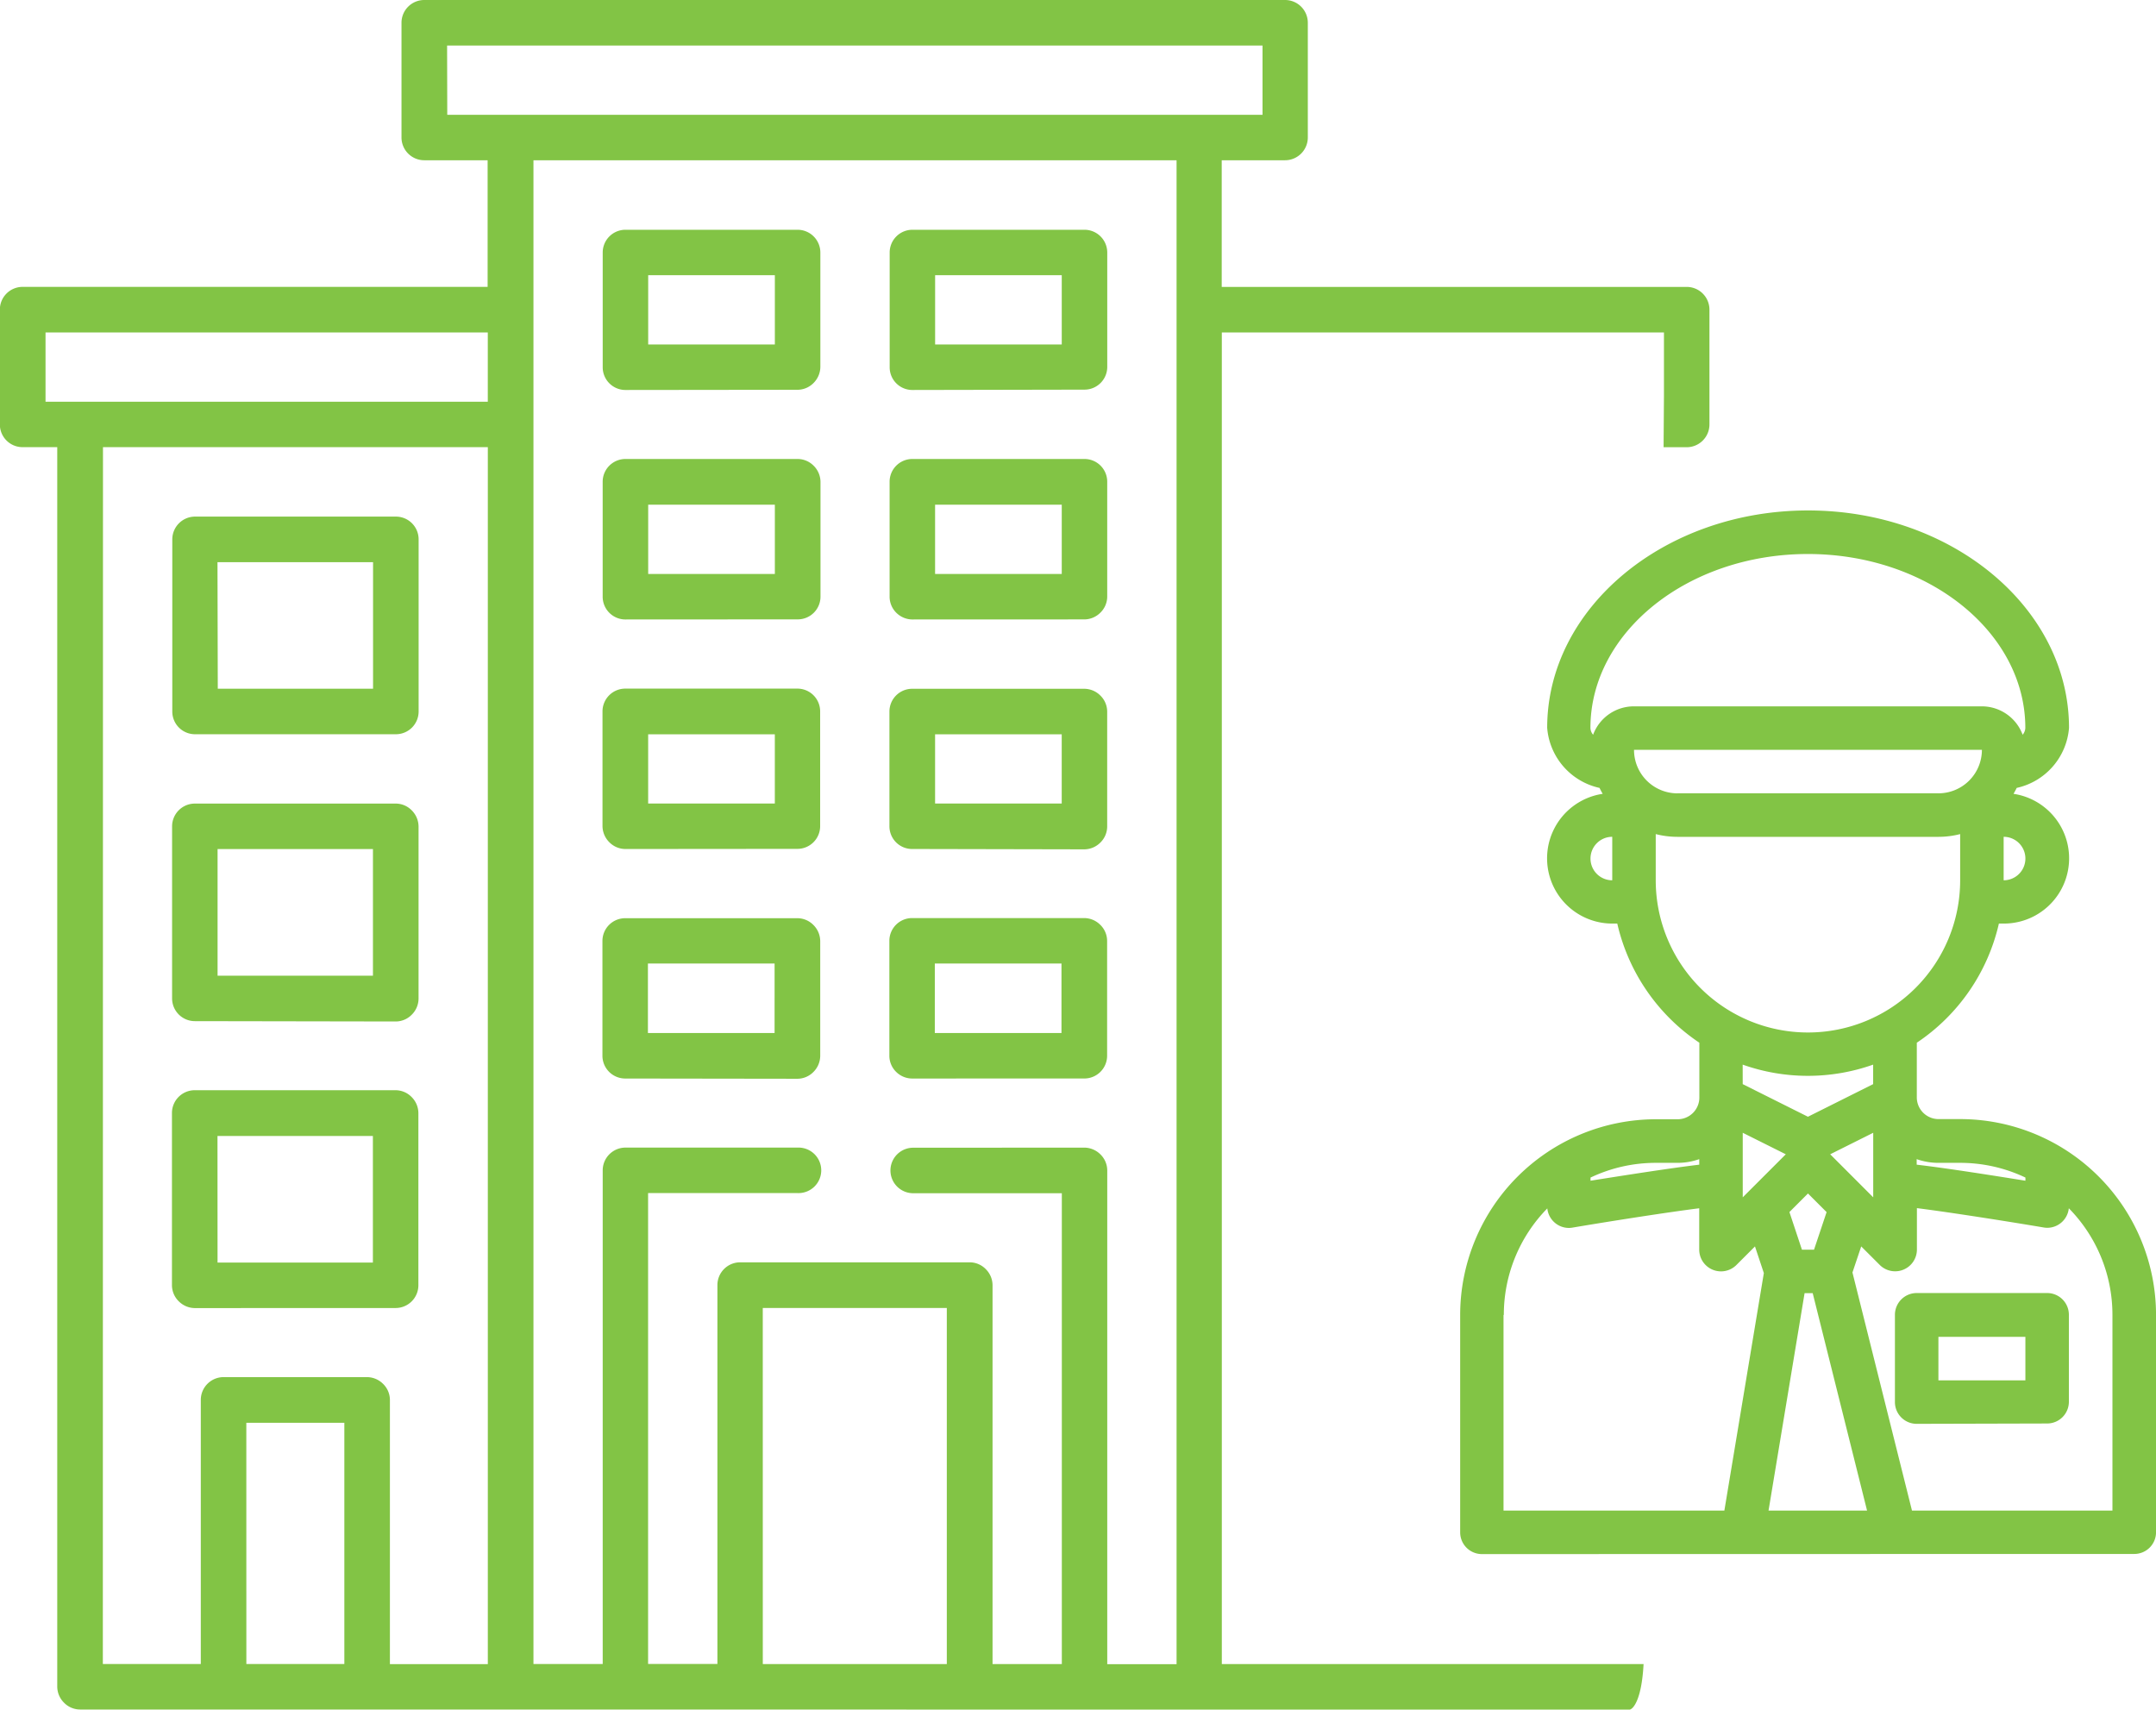 <svg xmlns="http://www.w3.org/2000/svg" width="63.456" height="50.322" viewBox="0 0 63.456 50.322">
  <path id="Path_1638" data-name="Path 1638" d="M6471.357,228.319a.664.664,0,0,1-.473-.2.672.672,0,0,1-.2-.473V191.162h-1.019a.668.668,0,0,1-.67-.669v-3.38a.669.669,0,0,1,.668-.669h13.688v-3.727h-1.865a.67.67,0,0,1-.67-.67v-3.378a.67.67,0,0,1,.67-.669h25.335a.67.67,0,0,1,.67.669v3.378a.671.671,0,0,1-.67.67h-1.864v3.728h13.685a.67.67,0,0,1,.67.669v3.38a.671.671,0,0,1-.67.67h-.68l.011-1.513v-1.865H6504.96v2.039h0v37.157h12.413c-.058,1.094-.326,1.34-.416,1.34Zm.669-1.339h2.883v-7.775a.671.671,0,0,1,.67-.67h4.223a.676.676,0,0,1,.473.2.662.662,0,0,1,.2.474v7.774h2.882V191.162h-11.327Zm19.424-.174v.175h5.416V216.5h-5.417Zm-15.2.174h2.884v-7.1h-2.885Zm24.665-15.2a.678.678,0,0,1,.473.2.666.666,0,0,1,.2.474v14.53h2.04V182.718h-18.928v44.261h2.038v-14.53a.671.671,0,0,1,.67-.67h5.066a.67.67,0,1,1,0,1.339h-4.4v13.86h2.04V215.826a.67.67,0,0,1,.669-.67h6.756a.662.662,0,0,1,.473.2.672.672,0,0,1,.2.473v11.153h2.039v-13.86h-4.4a.67.67,0,0,1,0-1.339Zm-30.576-21.955h13.017v-2.039h-13.017Zm11.824-8.445h23.995V179.34h-24Zm30.453,42.364a.64.64,0,0,1-.641-.64v-6.4a5.766,5.766,0,0,1,5.76-5.759h.64a.64.64,0,0,0,.64-.64v-1.613a5.774,5.774,0,0,1-2.416-3.507h-.143a1.92,1.92,0,0,1-.286-3.819c-.033-.056-.064-.114-.093-.174a1.97,1.97,0,0,1-1.541-1.767c0-3.529,3.445-6.4,7.679-6.4s7.68,2.871,7.68,6.4a1.969,1.969,0,0,1-1.54,1.767c-.029.06-.06.117-.094.174a1.92,1.92,0,0,1-.285,3.819h-.145a5.764,5.764,0,0,1-2.416,3.507V210.3a.64.64,0,0,0,.64.64h.64a5.768,5.768,0,0,1,5.761,5.76v6.4a.639.639,0,0,1-.64.64Zm10.905-8.289,1.752,7.009h5.9V216.7a4.47,4.47,0,0,0-1.284-3.135.64.64,0,0,1-.637.575.681.681,0,0,1-.1-.009c-1.1-.186-2.791-.451-3.734-.57v1.219a.639.639,0,0,1-.395.591.625.625,0,0,1-.245.049.639.639,0,0,1-.453-.186l-.546-.546Zm-2.47,7.009h2.9l-1.6-6.4h-.239Zm-7.8-5.76v5.76h6.5l1.162-6.992-.261-.784-.548.548a.641.641,0,0,1-1.093-.452v-1.219c-.943.119-2.628.383-3.734.57a.677.677,0,0,1-.1.009.64.64,0,0,1-.637-.575,4.47,4.47,0,0,0-1.28,3.135Zm8.415-3.028.368,1.108h.356l.37-1.106-.548-.548Zm1.2-1.7,1.266,1.267v-1.9Zm-2.574,1.267,1.267-1.267-1.267-.633Zm5.12-.961c.869.1,2.291.326,3.2.472v-.093a4.466,4.466,0,0,0-1.92-.433h-.64a1.926,1.926,0,0,1-.641-.109Zm-9.6.379v.093c.909-.144,2.331-.369,3.2-.472v-.163a1.918,1.918,0,0,1-.64.109h-.639a4.464,4.464,0,0,0-1.92.433Zm4.479-2.75,1.92.96,1.919-.96v-.574a5.751,5.751,0,0,1-3.84,0Zm-2.56-6a4.48,4.48,0,0,0,8.96,0v-1.36a2.561,2.561,0,0,1-.64.081h-7.68a2.558,2.558,0,0,1-.64-.081Zm10.24,0a.64.64,0,0,0,0-1.28Zm-12.16-.64a.639.639,0,0,0,.64.64v-1.28a.64.64,0,0,0-.64.642Zm2.56-1.92h7.68a1.28,1.28,0,0,0,1.28-1.28h-10.239a1.279,1.279,0,0,0,1.279,1.281Zm8.959-2.56a1.282,1.282,0,0,1,1.2.836.331.331,0,0,0,.079-.2c0-2.823-2.871-5.12-6.4-5.12s-6.4,2.3-6.4,5.12a.325.325,0,0,0,.079.2,1.28,1.28,0,0,1,1.2-.836Zm-1.919,21.119a.64.64,0,0,1-.64-.64V216.7a.641.641,0,0,1,.641-.64h3.839a.64.64,0,0,1,.64.64v2.56a.64.64,0,0,1-.64.64Zm.64-1.28h2.56v-1.28h-2.56Zm-51.318-2.127a.675.675,0,0,1-.473-.2.667.667,0,0,1-.2-.474V210.76a.671.671,0,0,1,.669-.67h5.911a.664.664,0,0,1,.473.2.672.672,0,0,1,.2.474v5.067a.671.671,0,0,1-.67.67Zm.669-1.34h4.572v-3.726H6475.4Zm20.442-5.417a.674.674,0,0,1-.474-.2.665.665,0,0,1-.195-.473v-3.38a.67.67,0,0,1,.669-.67h5.066a.676.676,0,0,1,.474.2.662.662,0,0,1,.2.473v3.38a.67.67,0,0,1-.669.669Zm.669-1.339h3.728V206.36h-3.728Zm-9.112,1.339a.671.671,0,0,1-.671-.669v-3.38a.67.67,0,0,1,.669-.67h5.067a.664.664,0,0,1,.474.2.674.674,0,0,1,.2.473v3.38a.675.675,0,0,1-.2.473.665.665,0,0,1-.474.2Zm.668-1.339h3.728V206.36h-3.728Zm-13.335-.35a.67.67,0,0,1-.67-.669v-5.065a.671.671,0,0,1,.67-.67h5.911a.663.663,0,0,1,.473.2.679.679,0,0,1,.2.474v5.067a.672.672,0,0,1-.2.473.663.663,0,0,1-.474.2Zm.669-1.338h4.573v-3.727h-4.573Zm20.618-3.729h-.175a.668.668,0,0,1-.669-.669v-3.377a.67.67,0,0,1,.669-.67h5.066a.675.675,0,0,1,.474.2.664.664,0,0,1,.2.474v3.378a.666.666,0,0,1-.2.474.674.674,0,0,1-.473.2Zm.5-1.339h3.727v-2.037h-3.727Zm-8.727,1.339h-.388a.665.665,0,0,1-.474-.2.678.678,0,0,1-.2-.474v-3.377a.671.671,0,0,1,.67-.67h5.067a.67.67,0,0,1,.669.67v3.378a.669.669,0,0,1-.669.669Zm.282-1.339h3.728v-2.037h-3.728Zm-13.161-2.039h-.175a.668.668,0,0,1-.67-.669v-5.067a.671.671,0,0,1,.67-.67h5.911a.669.669,0,0,1,.669.67v5.067a.669.669,0,0,1-.669.669Zm.494-1.339h4.57v-3.725H6475.4Zm20.442-2.039a.677.677,0,0,1-.474-.2.666.666,0,0,1-.195-.474V192.18a.67.67,0,0,1,.669-.67h5.067a.669.669,0,0,1,.669.67v3.378a.662.662,0,0,1-.2.474.672.672,0,0,1-.473.2Zm.67-1.339h3.728v-2.039h-3.728Zm-9.113,1.339a.67.67,0,0,1-.671-.67V192.18a.671.671,0,0,1,.67-.67h5.067a.665.665,0,0,1,.474.2.674.674,0,0,1,.2.473v3.378a.669.669,0,0,1-.67.67Zm.669-1.339h3.728v-2.039h-3.728Zm7.776-5.416a.667.667,0,0,1-.669-.67v-3.376a.67.67,0,0,1,.669-.67h5.066a.671.671,0,0,1,.669.67V188.8a.67.67,0,0,1-.669.669Zm.669-1.339h3.727v-2.039h-3.727Zm-9.113,1.339a.669.669,0,0,1-.671-.67v-3.376a.67.67,0,0,1,.669-.67h5.067a.671.671,0,0,1,.67.67V188.8a.681.681,0,0,1-.2.473.665.665,0,0,1-.474.2Zm.668-1.339h3.728v-2.039h-3.728Z" transform="translate(-6468.999 -178)" fill="#82c445"/>
</svg>
